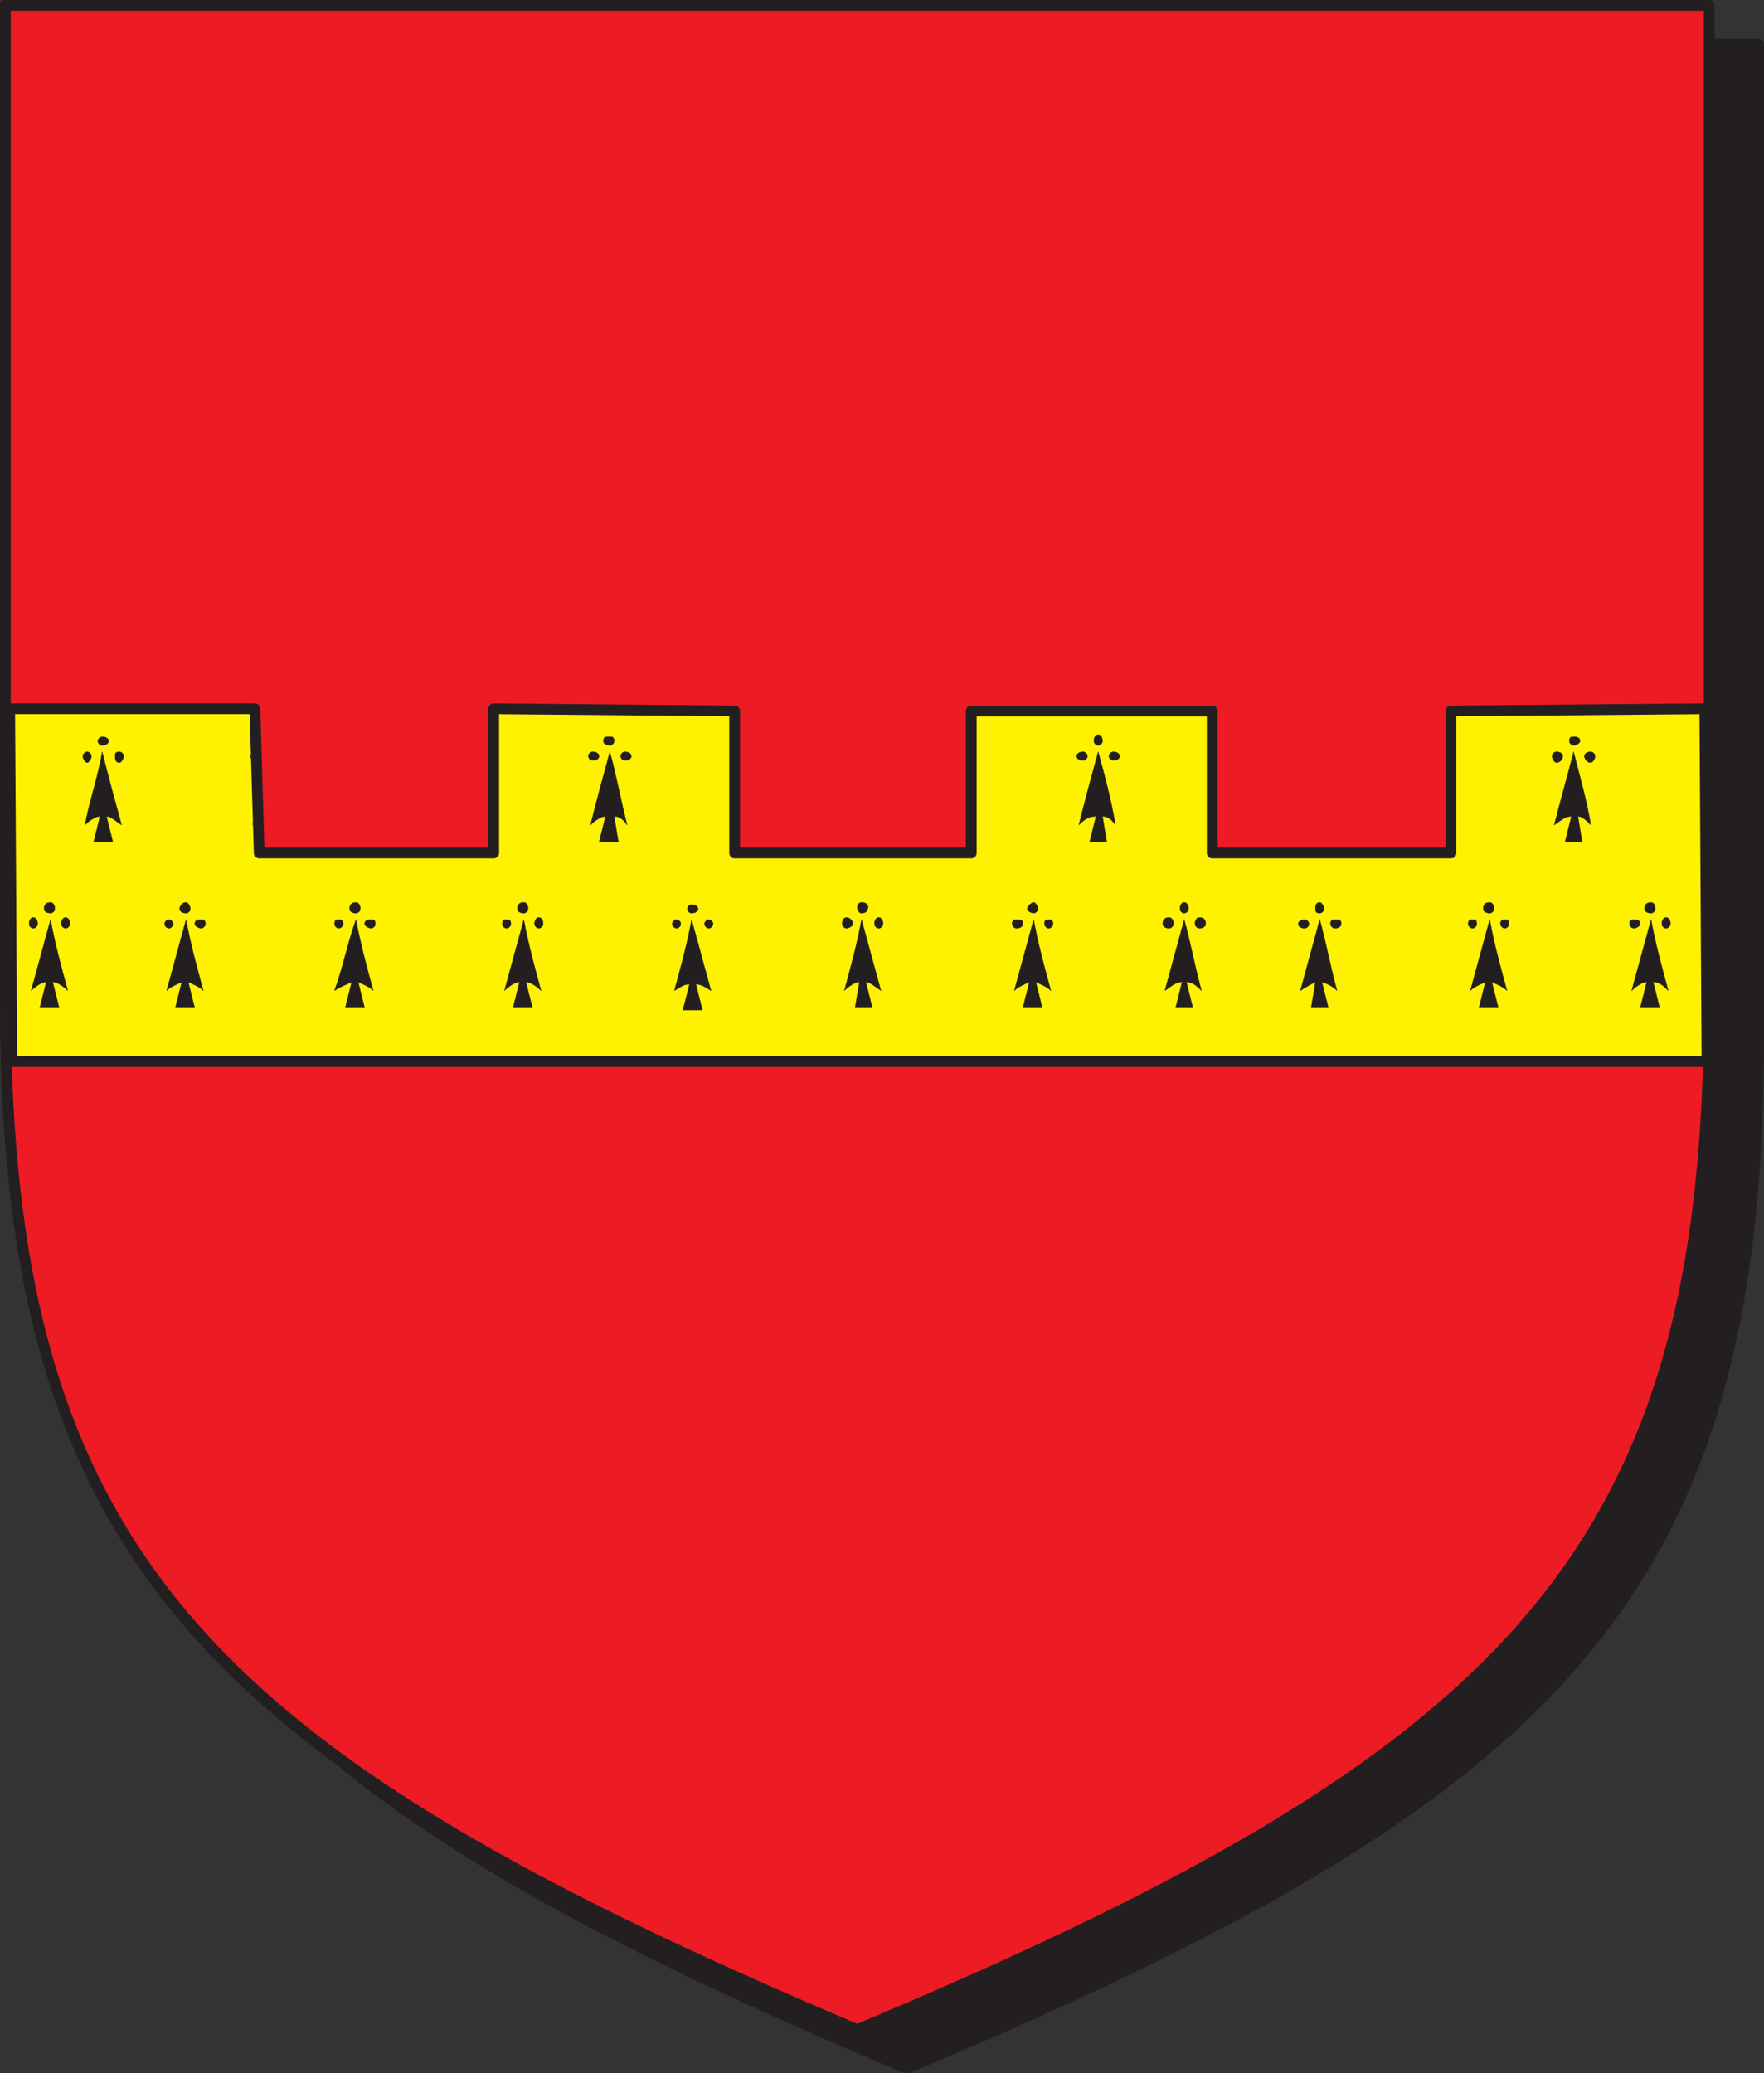 <svg xmlns="http://www.w3.org/2000/svg" width="615" height="722.854"><rect width="100%" height="100%" fill="#333333" stroke="none"/><path fill="#231f20" fill-rule="evenodd" d="M316.125 721.125c225-94.5 296.25-163.5 297-356.25v-349.5h-594v348.75c0 193.5 72 262.5 297 357"/><path fill="none" stroke="#231f20" stroke-linecap="round" stroke-linejoin="round" stroke-miterlimit="10" stroke-width="3.75" d="M316.125 721.125c225-94.5 296.25-163.5 297-356.25v-349.5h-594v348.75c0 193.5 72 262.5 297 357zm0 0"/><path fill="#fff200" fill-rule="evenodd" d="M298.875 708.375c225-95.25 297-164.25 297-357V2.625h-594v348.75c.75 192.75 72 261.75 297 357"/><path fill="none" stroke="#231f20" stroke-linecap="round" stroke-linejoin="round" stroke-miterlimit="10" stroke-width="3.75" d="M298.875 708.375c225-95.25 297-164.25 297-357V2.625h-594v348.75c.75 192.75 72 261.75 297 357zm0 0"/><path fill="#231f20" fill-rule="evenodd" d="m34.875 284.625-2.25 9h6.75l-2.25-9c1.5 0 3 1.5 5.25 3-2.25-8.25-4.5-16.5-6.75-25.5-1.5 9-4.5 17.25-6 25.5 1.5-1.5 3.75-3 5.25-3"/><path fill="none" stroke="#231f20" stroke-linecap="round" stroke-linejoin="round" stroke-miterlimit="10" stroke-width=".12" d="m34.875 284.625-2.25 9h6.75l-2.25-9c1.5 0 3 1.5 5.25 3-2.25-8.25-4.5-16.5-6.75-25.5-1.5 9-4.5 17.25-6 25.5 1.5-1.5 3.75-3 5.25-3zm0 0"/><path fill="#231f20" fill-rule="evenodd" d="M35.625 256.875c1.5 0 2.25.75 2.25 1.5s-.75 1.5-2.25 1.5c-.75 0-1.5-.75-1.5-1.5s.75-1.5 1.5-1.5"/><path fill="none" stroke="#231f20" stroke-linecap="round" stroke-linejoin="round" stroke-miterlimit="10" stroke-width=".12" d="M35.625 256.875c1.5 0 2.25.75 2.25 1.5s-.75 1.5-2.25 1.5c-.75 0-1.5-.75-1.5-1.5s.75-1.5 1.5-1.5zm0 0"/><path fill="#231f20" fill-rule="evenodd" d="M41.625 262.125c.75 0 1.5.75 1.5 1.5s-.75 2.25-1.5 2.25c-1.5 0-1.5-1.5-1.5-2.25s0-1.5 1.5-1.5"/><path fill="none" stroke="#231f20" stroke-linecap="round" stroke-linejoin="round" stroke-miterlimit="10" stroke-width=".12" d="M41.625 262.125c.75 0 1.5.75 1.5 1.5s-.75 2.25-1.5 2.25c-1.5 0-1.5-1.5-1.5-2.25s0-1.5 1.5-1.5zm0 0"/><path fill="#231f20" fill-rule="evenodd" d="M30.375 262.125c.75 0 1.5.75 1.5 1.5s-.75 2.25-1.5 2.25-1.5-1.5-1.5-2.25.75-1.5 1.5-1.5"/><path fill="none" stroke="#231f20" stroke-linecap="round" stroke-linejoin="round" stroke-miterlimit="10" stroke-width=".12" d="M30.375 262.125c.75 0 1.5.75 1.5 1.5s-.75 2.25-1.5 2.25-1.5-1.5-1.5-2.25.75-1.5 1.5-1.5zm0 0"/><path fill="#231f20" fill-rule="evenodd" d="m93.375 284.625-2.25 9h6.75l-2.25-9c1.5 0 3.75 1.5 5.25 3-2.25-8.25-4.5-16.5-6.75-25.5-1.5 9-3.75 17.25-6 25.5 1.5-1.5 3.75-3 5.25-3"/><path fill="none" stroke="#231f20" stroke-linecap="round" stroke-linejoin="round" stroke-miterlimit="10" stroke-width=".12" d="m93.375 284.625-2.25 9h6.75l-2.25-9c1.5 0 3.75 1.5 5.25 3-2.25-8.25-4.5-16.5-6.75-25.5-1.5 9-3.75 17.25-6 25.5 1.5-1.5 3.75-3 5.25-3zm0 0"/><path fill="#231f20" fill-rule="evenodd" d="M88.875 262.125c1.5 0 2.25.75 2.25 1.5s-.75 2.25-2.25 2.25c-.75 0-1.5-1.5-1.5-2.25s.75-1.5 1.5-1.5"/><path fill="none" stroke="#231f20" stroke-linecap="round" stroke-linejoin="round" stroke-miterlimit="10" stroke-width=".12" d="M88.875 262.125c1.5 0 2.25.75 2.25 1.5s-.75 2.25-2.25 2.25c-.75 0-1.5-1.5-1.5-2.25s.75-1.5 1.5-1.5zm0 0"/><path fill="#231f20" fill-rule="evenodd" d="m547.875 284.625-2.25 9h6l-1.5-9c1.5 0 3 1.5 4.5 3-1.5-9-3.75-16.5-6-25.5-2.25 9-4.5 16.5-6.75 25.5 2.25-1.5 3.75-3 6-3"/><path fill="none" stroke="#231f20" stroke-linecap="round" stroke-linejoin="round" stroke-miterlimit="10" stroke-width=".12" d="m547.875 284.625-2.25 9h6l-1.5-9c1.5 0 3 1.5 4.5 3-1.5-9-3.75-16.5-6-25.5-2.25 9-4.5 16.5-6.75 25.5 2.25-1.5 3.75-3 6-3zm0 0"/><path fill="#231f20" fill-rule="evenodd" d="M548.625 256.875c.75 0 2.25 0 2.25 1.5 0 .75-1.5 1.5-2.25 1.5s-1.5-.75-1.5-1.5c0-1.5.75-1.5 1.5-1.5"/><path fill="none" stroke="#231f20" stroke-linecap="round" stroke-linejoin="round" stroke-miterlimit="10" stroke-width=".12" d="M548.625 256.875c.75 0 2.25 0 2.25 1.5 0 .75-1.5 1.5-2.25 1.5s-1.5-.75-1.5-1.5c0-1.5.75-1.5 1.5-1.5zm0 0"/><path fill="#231f20" fill-rule="evenodd" d="M554.625 262.125c.75 0 1.5.75 1.5 1.5s-.75 2.25-1.5 2.25c-1.5 0-2.25-1.5-2.25-2.25s.75-1.5 2.25-1.5"/><path fill="none" stroke="#231f20" stroke-linecap="round" stroke-linejoin="round" stroke-miterlimit="10" stroke-width=".12" d="M554.625 262.125c.75 0 1.5.75 1.5 1.5s-.75 2.25-1.5 2.25c-1.5 0-2.25-1.5-2.25-2.25s.75-1.5 2.25-1.5zm0 0"/><path fill="#231f20" fill-rule="evenodd" d="M542.625 262.125c1.5 0 2.25.75 2.25 1.5s-.75 2.25-2.25 2.25c-.75 0-1.5-1.5-1.5-2.25s.75-1.5 1.5-1.5"/><path fill="none" stroke="#231f20" stroke-linecap="round" stroke-linejoin="round" stroke-miterlimit="10" stroke-width=".12" d="M542.625 262.125c1.5 0 2.25.75 2.25 1.5s-.75 2.25-2.25 2.25c-.75 0-1.5-1.5-1.5-2.25s.75-1.5 1.5-1.5zm0 0"/><path fill="#231f20" fill-rule="evenodd" d="m211.125 284.625-2.25 9h6.75l-1.5-9c1.5 0 3 .75 4.5 3-2.25-9-3.75-17.25-6-25.5-2.25 8.25-4.5 16.5-6.75 25.5 1.5-1.5 3.75-3 5.25-3"/><path fill="none" stroke="#231f20" stroke-linecap="round" stroke-linejoin="round" stroke-miterlimit="10" stroke-width=".12" d="m211.125 284.625-2.25 9h6.75l-1.5-9c1.5 0 3 .75 4.5 3-2.25-9-3.75-17.25-6-25.5-2.25 8.25-4.5 16.5-6.75 25.5 1.5-1.5 3.75-3 5.25-3zm0 0"/><path fill="#231f20" fill-rule="evenodd" d="M212.625 256.875c.75 0 1.5 0 1.5 1.5 0 .75-.75 1.5-1.5 1.5-1.5 0-2.25-.75-2.25-1.5 0-1.5.75-1.5 2.25-1.5"/><path fill="none" stroke="#231f20" stroke-linecap="round" stroke-linejoin="round" stroke-miterlimit="10" stroke-width=".12" d="M212.625 256.875c.75 0 1.5 0 1.5 1.5 0 .75-.75 1.5-1.5 1.5-1.5 0-2.25-.75-2.25-1.5 0-1.5.75-1.5 2.25-1.5zm0 0"/><path fill="#231f20" fill-rule="evenodd" d="M217.875 262.125c1.5 0 2.25.75 2.25 1.5s-.75 1.5-2.25 1.5c-.75 0-1.5-.75-1.5-1.5s.75-1.5 1.5-1.5"/><path fill="none" stroke="#231f20" stroke-linecap="round" stroke-linejoin="round" stroke-miterlimit="10" stroke-width=".12" d="M217.875 262.125c1.5 0 2.25.75 2.25 1.5s-.75 1.5-2.25 1.5c-.75 0-1.5-.75-1.5-1.5s.75-1.5 1.5-1.5zm0 0"/><path fill="#231f20" fill-rule="evenodd" d="M206.625 262.125c1.5 0 2.25.75 2.25 1.5s-.75 1.5-2.25 1.5c-.75 0-1.5-.75-1.5-1.5s.75-1.5 1.5-1.5"/><path fill="none" stroke="#231f20" stroke-linecap="round" stroke-linejoin="round" stroke-miterlimit="10" stroke-width=".12" d="M206.625 262.125c1.5 0 2.25.75 2.25 1.5s-.75 1.5-2.25 1.5c-.75 0-1.5-.75-1.5-1.5s.75-1.5 1.5-1.5zm0 0"/><path fill="#231f20" fill-rule="evenodd" d="m382.125 284.625-2.25 9h6l-1.5-9c1.5 0 3 .75 4.5 3-1.5-9-3.75-17.25-6-25.5-2.25 8.25-4.5 16.5-6.75 25.5 2.25-2.25 3.75-3 6-3"/><path fill="none" stroke="#231f20" stroke-linecap="round" stroke-linejoin="round" stroke-miterlimit="10" stroke-width=".12" d="m382.125 284.625-2.25 9h6l-1.5-9c1.5 0 3 .75 4.5 3-1.5-9-3.75-17.25-6-25.5-2.25 8.25-4.5 16.5-6.75 25.5 2.25-2.25 3.75-3 6-3zm0 0"/><path fill="#231f20" fill-rule="evenodd" d="M382.875 256.125c.75 0 1.5.75 1.5 2.25 0 .75-.75 1.5-1.5 1.5s-1.5-.75-1.5-1.5c0-1.5.75-2.25 1.5-2.25"/><path fill="none" stroke="#231f20" stroke-linecap="round" stroke-linejoin="round" stroke-miterlimit="10" stroke-width=".12" d="M382.875 256.125c.75 0 1.5.75 1.5 2.25 0 .75-.75 1.5-1.5 1.5s-1.5-.75-1.5-1.5c0-1.5.75-2.25 1.5-2.25zm0 0"/><path fill="#231f20" fill-rule="evenodd" d="M388.125 262.125c1.5 0 2.25.75 2.25 1.5s-.75 1.5-2.25 1.5c-.75 0-1.5-.75-1.5-1.5s.75-1.5 1.5-1.5"/><path fill="none" stroke="#231f20" stroke-linecap="round" stroke-linejoin="round" stroke-miterlimit="10" stroke-width=".12" d="M388.125 262.125c1.5 0 2.25.75 2.25 1.5s-.75 1.5-2.25 1.5c-.75 0-1.5-.75-1.5-1.5s.75-1.5 1.5-1.5zm0 0"/><path fill="#231f20" fill-rule="evenodd" d="M377.625 262.125c.75 0 1.5.75 1.5 1.5s-.75 1.5-1.5 1.5c-1.5 0-2.25-.75-2.25-1.5s.75-1.5 2.25-1.5"/><path fill="none" stroke="#231f20" stroke-linecap="round" stroke-linejoin="round" stroke-miterlimit="10" stroke-width=".12" d="M377.625 262.125c.75 0 1.5.75 1.5 1.5s-.75 1.5-1.5 1.5c-1.5 0-2.25-.75-2.25-1.5s.75-1.5 2.25-1.5zm0 0"/><path fill="#231f20" fill-rule="evenodd" d="m358.875 342.375-2.25 9h6.75l-2.25-9c1.5.75 3.75 1.5 5.25 3-2.25-8.25-4.5-16.5-6-24.75l-6.75 24.75c1.5-1.5 3.75-2.25 5.25-3"/><path fill="none" stroke="#231f20" stroke-linecap="round" stroke-linejoin="round" stroke-miterlimit="10" stroke-width=".12" d="m358.875 342.375-2.25 9h6.75l-2.25-9c1.5.75 3.75 1.5 5.25 3-2.25-8.25-4.5-16.5-6-24.75l-6.75 24.75c1.5-1.5 3.75-2.25 5.25-3zm0 0"/><path fill="#231f20" fill-rule="evenodd" d="M360.375 314.625c.75 0 1.5 1.5 1.5 2.25s-.75 1.5-1.5 1.5-2.25-.75-2.25-1.5 1.5-2.25 2.25-2.25"/><path fill="none" stroke="#231f20" stroke-linecap="round" stroke-linejoin="round" stroke-miterlimit="10" stroke-width=".12" d="M360.375 314.625c.75 0 1.5 1.5 1.5 2.25s-.75 1.5-1.5 1.5-2.25-.75-2.25-1.5 1.5-2.25 2.25-2.25zm0 0"/><path fill="#231f20" fill-rule="evenodd" d="M365.625 320.625c.75 0 1.5 0 1.5 1.5 0 .75-.75 1.5-1.5 1.5s-1.5-.75-1.5-1.5c0-1.5.75-1.5 1.5-1.5"/><path fill="none" stroke="#231f20" stroke-linecap="round" stroke-linejoin="round" stroke-miterlimit="10" stroke-width=".12" d="M365.625 320.625c.75 0 1.5 0 1.5 1.5 0 .75-.75 1.5-1.5 1.5s-1.5-.75-1.5-1.5c0-1.5.75-1.5 1.5-1.5zm0 0"/><path fill="#231f20" fill-rule="evenodd" d="M354.375 320.625c1.5 0 2.25 0 2.25 1.5 0 .75-.75 1.5-2.25 1.5-.75 0-1.5-.75-1.5-1.5 0-1.5.75-1.5 1.5-1.5"/><path fill="none" stroke="#231f20" stroke-linecap="round" stroke-linejoin="round" stroke-miterlimit="10" stroke-width=".12" d="M354.375 320.625c1.5 0 2.25 0 2.25 1.5 0 .75-.75 1.5-2.25 1.5-.75 0-1.5-.75-1.5-1.5 0-1.5.75-1.5 1.5-1.5zm0 0"/><path fill="#231f20" fill-rule="evenodd" d="m63.375 342.375-2.25 9h6.75l-2.25-9c1.5.75 3.75 1.5 5.25 3-2.25-8.25-4.5-16.5-6-24.75l-6.75 24.75c1.5-1.5 3.75-2.25 5.25-3"/><path fill="none" stroke="#231f20" stroke-linecap="round" stroke-linejoin="round" stroke-miterlimit="10" stroke-width=".12" d="m63.375 342.375-2.25 9h6.75l-2.25-9c1.5.75 3.75 1.5 5.25 3-2.25-8.25-4.5-16.5-6-24.75l-6.75 24.75c1.5-1.5 3.75-2.25 5.25-3zm0 0"/><path fill="#231f20" fill-rule="evenodd" d="M64.875 314.625c.75 0 1.5 1.5 1.5 2.25s-.75 1.5-1.5 1.5c-1.5 0-2.25-.75-2.25-1.5s.75-2.25 2.25-2.25"/><path fill="none" stroke="#231f20" stroke-linecap="round" stroke-linejoin="round" stroke-miterlimit="10" stroke-width=".12" d="M64.875 314.625c.75 0 1.5 1.5 1.5 2.25s-.75 1.5-1.5 1.5c-1.5 0-2.25-.75-2.25-1.5s.75-2.25 2.25-2.25zm0 0"/><path fill="#231f20" fill-rule="evenodd" d="M70.125 320.625c.75 0 1.5 0 1.5 1.5 0 .75-.75 1.5-1.5 1.5s-2.25-.75-2.25-1.5c0-1.5 1.5-1.5 2.25-1.5"/><path fill="none" stroke="#231f20" stroke-linecap="round" stroke-linejoin="round" stroke-miterlimit="10" stroke-width=".12" d="M70.125 320.625c.75 0 1.5 0 1.5 1.5 0 .75-.75 1.5-1.5 1.5s-2.25-.75-2.25-1.5c0-1.5 1.5-1.5 2.25-1.5zm0 0"/><path fill="#231f20" fill-rule="evenodd" d="M58.875 320.625c.75 0 1.5.75 1.5 1.5s-.75 1.5-1.5 1.5-1.5-.75-1.5-1.5.75-1.5 1.5-1.5"/><path fill="none" stroke="#231f20" stroke-linecap="round" stroke-linejoin="round" stroke-miterlimit="10" stroke-width=".12" d="M58.875 320.625c.75 0 1.5.75 1.5 1.5s-.75 1.5-1.5 1.5-1.5-.75-1.5-1.5.75-1.5 1.5-1.5zm0 0"/><path fill="#231f20" fill-rule="evenodd" d="m458.625 342.375-1.5 9h6l-2.25-9c2.25.75 3.75 1.5 5.25 3-2.25-8.25-3.75-16.5-6-24.75l-6.75 24.75c2.25-1.5 3.75-2.25 5.25-3"/><path fill="none" stroke="#231f20" stroke-linecap="round" stroke-linejoin="round" stroke-miterlimit="10" stroke-width=".12" d="m458.625 342.375-1.5 9h6l-2.25-9c2.25.75 3.75 1.5 5.25 3-2.25-8.25-3.75-16.5-6-24.75l-6.75 24.75c2.25-1.5 3.75-2.25 5.25-3zm0 0"/><path fill="#231f20" fill-rule="evenodd" d="M460.125 314.625c.75 0 1.5 1.5 1.5 2.25s-.75 1.5-1.5 1.5c-1.5 0-1.5-.75-1.5-1.5s0-2.25 1.5-2.25"/><path fill="none" stroke="#231f20" stroke-linecap="round" stroke-linejoin="round" stroke-miterlimit="10" stroke-width=".12" d="M460.125 314.625c.75 0 1.5 1.5 1.5 2.25s-.75 1.5-1.5 1.5c-1.5 0-1.5-.75-1.5-1.5s0-2.25 1.5-2.25zm0 0"/><path fill="#231f20" fill-rule="evenodd" d="M465.375 320.625c1.5 0 2.25 0 2.25 1.5 0 .75-.75 1.5-2.25 1.5-.75 0-1.5-.75-1.5-1.5 0-1.5.75-1.5 1.5-1.5"/><path fill="none" stroke="#231f20" stroke-linecap="round" stroke-linejoin="round" stroke-miterlimit="10" stroke-width=".12" d="M465.375 320.625c1.5 0 2.25 0 2.25 1.5 0 .75-.75 1.5-2.25 1.5-.75 0-1.5-.75-1.5-1.5 0-1.5.75-1.5 1.5-1.5zm0 0"/><path fill="#231f20" fill-rule="evenodd" d="M454.875 320.625c.75 0 1.5.75 1.5 1.5s-.75 1.5-1.5 1.5c-1.5 0-2.25-.75-2.25-1.5s.75-1.5 2.25-1.5"/><path fill="none" stroke="#231f20" stroke-linecap="round" stroke-linejoin="round" stroke-miterlimit="10" stroke-width=".12" d="M454.875 320.625c.75 0 1.5.75 1.5 1.5s-.75 1.5-1.5 1.5c-1.5 0-2.25-.75-2.25-1.5s.75-1.5 2.25-1.5zm0 0"/><path fill="#231f20" fill-rule="evenodd" d="m122.625 342.375-2.25 9h6.75l-2.25-9c1.5.75 3.75 1.5 5.25 3-2.25-8.25-4.5-16.5-6-24.75-3 8.25-4.5 16.5-7.5 24.75 2.25-1.5 4.5-2.25 6-3"/><path fill="none" stroke="#231f20" stroke-linecap="round" stroke-linejoin="round" stroke-miterlimit="10" stroke-width=".12" d="m122.625 342.375-2.25 9h6.75l-2.25-9c1.5.75 3.75 1.5 5.25 3-2.25-8.25-4.5-16.5-6-24.75-3 8.25-4.5 16.5-7.5 24.75 2.25-1.5 4.5-2.25 6-3zm0 0"/><path fill="#231f20" fill-rule="evenodd" d="M124.125 314.625c.75 0 1.5.75 1.5 2.25 0 .75-.75 1.5-1.5 1.5-1.5 0-2.25-.75-2.25-1.5 0-1.5.75-2.25 2.25-2.25"/><path fill="none" stroke="#231f20" stroke-linecap="round" stroke-linejoin="round" stroke-miterlimit="10" stroke-width=".12" d="M124.125 314.625c.75 0 1.5.75 1.5 2.25 0 .75-.75 1.5-1.5 1.5-1.5 0-2.25-.75-2.25-1.5 0-1.5.75-2.25 2.25-2.25zm0 0"/><path fill="#231f20" fill-rule="evenodd" d="M129.375 320.625c.75 0 1.5 0 1.5 1.5 0 .75-.75 1.5-1.5 1.5s-2.25-.75-2.25-1.5c0-1.5 1.5-1.5 2.25-1.5"/><path fill="none" stroke="#231f20" stroke-linecap="round" stroke-linejoin="round" stroke-miterlimit="10" stroke-width=".12" d="M129.375 320.625c.75 0 1.5 0 1.5 1.5 0 .75-.75 1.5-1.5 1.5s-2.25-.75-2.25-1.5c0-1.5 1.5-1.5 2.25-1.5zm0 0"/><path fill="#231f20" fill-rule="evenodd" d="M118.125 320.625c.75 0 1.5 0 1.5 1.5 0 .75-.75 1.5-1.5 1.5s-1.5-.75-1.5-1.5c0-1.5.75-1.5 1.5-1.5"/><path fill="none" stroke="#231f20" stroke-linecap="round" stroke-linejoin="round" stroke-miterlimit="10" stroke-width=".12" d="M118.125 320.625c.75 0 1.5 0 1.5 1.5 0 .75-.75 1.5-1.5 1.5s-1.5-.75-1.5-1.5c0-1.5.75-1.5 1.5-1.5zm0 0"/><path fill="#231f20" fill-rule="evenodd" d="m517.875 342.375-2.25 9h6.75l-2.25-9c1.5.75 3.75 1.5 5.25 3-2.25-8.25-4.5-16.5-6-24.75l-6.75 24.75c1.5-1.5 3.75-2.25 5.25-3"/><path fill="none" stroke="#231f20" stroke-linecap="round" stroke-linejoin="round" stroke-miterlimit="10" stroke-width=".12" d="m517.875 342.375-2.25 9h6.75l-2.25-9c1.5.75 3.75 1.5 5.25 3-2.25-8.25-4.5-16.5-6-24.75l-6.75 24.75c1.5-1.5 3.75-2.25 5.25-3zm0 0"/><path fill="#231f20" fill-rule="evenodd" d="M519.375 314.625c.75 0 1.5.75 1.5 2.25 0 .75-.75 1.5-1.5 1.5-1.5 0-2.25-.75-2.25-1.5 0-1.5.75-2.25 2.25-2.25"/><path fill="none" stroke="#231f20" stroke-linecap="round" stroke-linejoin="round" stroke-miterlimit="10" stroke-width=".12" d="M519.375 314.625c.75 0 1.5.75 1.5 2.25 0 .75-.75 1.5-1.5 1.5-1.5 0-2.25-.75-2.25-1.5 0-1.5.75-2.25 2.25-2.25zm0 0"/><path fill="#231f20" fill-rule="evenodd" d="M524.625 320.625c.75 0 1.5 0 1.5 1.5 0 .75-.75 1.5-1.5 1.5s-1.5-.75-1.5-1.5c0-1.5.75-1.5 1.5-1.5"/><path fill="none" stroke="#231f20" stroke-linecap="round" stroke-linejoin="round" stroke-miterlimit="10" stroke-width=".12" d="M524.625 320.625c.75 0 1.5 0 1.5 1.5 0 .75-.75 1.5-1.5 1.5s-1.5-.75-1.5-1.5c0-1.5.75-1.5 1.5-1.5zm0 0"/><path fill="#231f20" fill-rule="evenodd" d="M513.375 320.625c.75 0 1.5 0 1.5 1.5 0 .75-.75 1.5-1.5 1.5s-1.5-.75-1.5-1.5c0-1.5.75-1.5 1.5-1.5"/><path fill="none" stroke="#231f20" stroke-linecap="round" stroke-linejoin="round" stroke-miterlimit="10" stroke-width=".12" d="M513.375 320.625c.75 0 1.5 0 1.5 1.5 0 .75-.75 1.5-1.5 1.5s-1.5-.75-1.5-1.5c0-1.5.75-1.5 1.5-1.5zm0 0"/><path fill="#231f20" fill-rule="evenodd" d="m181.125 342.375-2.25 9h6.75l-2.25-9c1.5 0 3.75 1.5 5.25 3-2.25-8.25-4.5-16.5-6-24.75l-6.75 24.75c1.5-1.5 3.75-3 5.25-3"/><path fill="none" stroke="#231f20" stroke-linecap="round" stroke-linejoin="round" stroke-miterlimit="10" stroke-width=".12" d="m181.125 342.375-2.25 9h6.75l-2.25-9c1.5 0 3.75 1.5 5.25 3-2.25-8.25-4.5-16.5-6-24.75l-6.75 24.75c1.5-1.5 3.75-3 5.25-3zm0 0"/><path fill="#231f20" fill-rule="evenodd" d="M182.625 314.625c.75 0 1.5.75 1.5 2.25 0 .75-.75 1.5-1.5 1.5-1.5 0-2.25-.75-2.25-1.5 0-1.5.75-2.25 2.25-2.25"/><path fill="none" stroke="#231f20" stroke-linecap="round" stroke-linejoin="round" stroke-miterlimit="10" stroke-width=".12" d="M182.625 314.625c.75 0 1.5.75 1.5 2.25 0 .75-.75 1.5-1.5 1.5-1.5 0-2.25-.75-2.25-1.5 0-1.5.75-2.25 2.25-2.25zm0 0"/><path fill="#231f20" fill-rule="evenodd" d="M187.875 319.875c.75 0 1.5.75 1.5 2.25 0 .75-.75 1.5-1.5 1.5s-1.5-.75-1.5-1.5c0-1.5.75-2.25 1.5-2.25"/><path fill="none" stroke="#231f20" stroke-linecap="round" stroke-linejoin="round" stroke-miterlimit="10" stroke-width=".12" d="M187.875 319.875c.75 0 1.5.75 1.5 2.25 0 .75-.75 1.5-1.5 1.5s-1.5-.75-1.5-1.5c0-1.5.75-2.25 1.5-2.25zm0 0"/><path fill="#231f20" fill-rule="evenodd" d="M176.625 320.625c.75 0 1.5 0 1.5 1.5 0 .75-.75 1.5-1.5 1.5s-1.5-.75-1.5-1.5c0-1.5.75-1.5 1.5-1.5"/><path fill="none" stroke="#231f20" stroke-linecap="round" stroke-linejoin="round" stroke-miterlimit="10" stroke-width=".12" d="M176.625 320.625c.75 0 1.5 0 1.5 1.5 0 .75-.75 1.5-1.5 1.5s-1.5-.75-1.5-1.5c0-1.5.75-1.5 1.5-1.5zm0 0"/><path fill="#231f20" fill-rule="evenodd" d="m574.125 342.375-2.25 9h6.75l-2.25-9c2.25 0 3.75 1.5 5.25 3-2.25-8.25-4.5-16.5-6-24.75l-6.75 24.75c1.5-1.5 3.75-3 5.25-3"/><path fill="none" stroke="#231f20" stroke-linecap="round" stroke-linejoin="round" stroke-miterlimit="10" stroke-width=".12" d="m574.125 342.375-2.25 9h6.75l-2.25-9c2.25 0 3.75 1.5 5.25 3-2.25-8.25-4.5-16.5-6-24.75l-6.75 24.75c1.5-1.5 3.75-3 5.25-3zm0 0"/><path fill="#231f20" fill-rule="evenodd" d="M575.625 314.625c.75 0 1.5.75 1.5 2.25 0 .75-.75 1.5-1.5 1.5-1.5 0-2.25-.75-2.25-1.5 0-1.5.75-2.25 2.25-2.25"/><path fill="none" stroke="#231f20" stroke-linecap="round" stroke-linejoin="round" stroke-miterlimit="10" stroke-width=".12" d="M575.625 314.625c.75 0 1.5.75 1.5 2.25 0 .75-.75 1.5-1.5 1.5-1.5 0-2.25-.75-2.25-1.5 0-1.5.75-2.25 2.25-2.25zm0 0"/><path fill="#231f20" fill-rule="evenodd" d="M580.875 319.875c.75 0 1.5.75 1.5 2.25 0 .75-.75 1.5-1.5 1.5s-1.5-.75-1.5-1.5c0-1.5.75-2.25 1.5-2.25"/><path fill="none" stroke="#231f20" stroke-linecap="round" stroke-linejoin="round" stroke-miterlimit="10" stroke-width=".12" d="M580.875 319.875c.75 0 1.5.75 1.5 2.25 0 .75-.75 1.5-1.5 1.5s-1.5-.75-1.5-1.5c0-1.5.75-2.25 1.5-2.25zm0 0"/><path fill="#231f20" fill-rule="evenodd" d="M569.625 320.625c.75 0 2.25 0 2.25 1.5 0 .75-1.5 1.5-2.25 1.5s-1.5-.75-1.5-1.5c0-1.5.75-1.5 1.5-1.5"/><path fill="none" stroke="#231f20" stroke-linecap="round" stroke-linejoin="round" stroke-miterlimit="10" stroke-width=".12" d="M569.625 320.625c.75 0 2.25 0 2.25 1.5 0 .75-1.5 1.5-2.25 1.5s-1.5-.75-1.5-1.5c0-1.5.75-1.5 1.5-1.5zm0 0"/><path fill="#231f20" fill-rule="evenodd" d="m240.375 343.125-2.25 9h6.75l-2.25-9c1.5 0 3 .75 5.25 2.25l-6.75-24.75c-1.5 8.25-3.75 16.5-6 24.75 1.5-.75 3-2.25 5.25-2.25"/><path fill="none" stroke="#231f20" stroke-linecap="round" stroke-linejoin="round" stroke-miterlimit="10" stroke-width=".12" d="m240.375 343.125-2.25 9h6.75l-2.25-9c1.5 0 3 .75 5.25 2.25l-6.75-24.75c-1.5 8.25-3.75 16.5-6 24.75 1.5-.75 3-2.25 5.25-2.25zm0 0"/><path fill="#231f20" fill-rule="evenodd" d="M241.125 315.375c1.5 0 2.25.75 2.25 1.5s-.75 1.5-2.25 1.5c-.75 0-1.5-.75-1.5-1.5s.75-1.5 1.5-1.5"/><path fill="none" stroke="#231f20" stroke-linecap="round" stroke-linejoin="round" stroke-miterlimit="10" stroke-width=".12" d="M241.125 315.375c1.5 0 2.25.75 2.25 1.5s-.75 1.5-2.25 1.5c-.75 0-1.5-.75-1.5-1.5s.75-1.5 1.5-1.5zm0 0"/><path fill="#231f20" fill-rule="evenodd" d="M247.125 320.625c.75 0 1.5.75 1.5 1.5s-.75 1.5-1.5 1.5-1.5-.75-1.5-1.5.75-1.5 1.5-1.5"/><path fill="none" stroke="#231f20" stroke-linecap="round" stroke-linejoin="round" stroke-miterlimit="10" stroke-width=".12" d="M247.125 320.625c.75 0 1.5.75 1.5 1.5s-.75 1.5-1.5 1.5-1.5-.75-1.5-1.5.75-1.5 1.5-1.5zm0 0"/><path fill="#231f20" fill-rule="evenodd" d="M235.875 320.625c.75 0 1.5.75 1.5 1.5s-.75 1.5-1.5 1.5-1.5-.75-1.5-1.5.75-1.5 1.5-1.5"/><path fill="none" stroke="#231f20" stroke-linecap="round" stroke-linejoin="round" stroke-miterlimit="10" stroke-width=".12" d="M235.875 320.625c.75 0 1.5.75 1.5 1.5s-.75 1.5-1.5 1.5-1.5-.75-1.5-1.5.75-1.5 1.5-1.5zm0 0"/><path fill="#231f20" fill-rule="evenodd" d="m299.625 342.375-1.5 9h6l-2.25-9c1.5 0 3 1.5 5.25 3l-6.75-24.75c-1.5 8.25-3.75 16.5-6 24.75 1.5-1.5 3.75-3 5.25-3"/><path fill="none" stroke="#231f20" stroke-linecap="round" stroke-linejoin="round" stroke-miterlimit="10" stroke-width=".12" d="m299.625 342.375-1.5 9h6l-2.25-9c1.5 0 3 1.5 5.25 3l-6.75-24.75c-1.5 8.25-3.75 16.5-6 24.75 1.5-1.5 3.75-3 5.25-3zm0 0"/><path fill="#231f20" fill-rule="evenodd" d="M300.375 314.625c1.5 0 2.25.75 2.25 1.5 0 1.5-.75 2.25-2.25 2.25-.75 0-1.5-.75-1.5-2.25 0-.75.75-1.5 1.5-1.5"/><path fill="none" stroke="#231f20" stroke-linecap="round" stroke-linejoin="round" stroke-miterlimit="10" stroke-width=".12" d="M300.375 314.625c1.5 0 2.25.75 2.25 1.5 0 1.5-.75 2.25-2.25 2.25-.75 0-1.5-.75-1.5-2.25 0-.75.75-1.5 1.5-1.5zm0 0"/><path fill="#231f20" fill-rule="evenodd" d="M306.375 319.875c.75 0 1.5.75 1.5 2.25 0 .75-.75 1.5-1.5 1.5s-1.5-.75-1.5-1.5c0-1.5.75-2.25 1.5-2.25"/><path fill="none" stroke="#231f20" stroke-linecap="round" stroke-linejoin="round" stroke-miterlimit="10" stroke-width=".12" d="M306.375 319.875c.75 0 1.5.75 1.5 2.25 0 .75-.75 1.5-1.5 1.5s-1.5-.75-1.5-1.5c0-1.5.75-2.25 1.5-2.25zm0 0"/><path fill="#231f20" fill-rule="evenodd" d="M295.125 319.875c.75 0 2.25.75 2.25 2.25 0 .75-1.5 1.5-2.25 1.5s-1.5-.75-1.5-1.5c0-1.5.75-2.25 1.5-2.25"/><path fill="none" stroke="#231f20" stroke-linecap="round" stroke-linejoin="round" stroke-miterlimit="10" stroke-width=".12" d="M295.125 319.875c.75 0 2.25.75 2.25 2.25 0 .75-1.5 1.5-2.25 1.5s-1.5-.75-1.5-1.5c0-1.5.75-2.25 1.5-2.25zm0 0"/><path fill="#231f20" fill-rule="evenodd" d="m16.125 342.375-2.25 9h6.75l-2.25-9c1.5 0 3.75 1.5 5.25 3-2.25-8.25-4.5-16.5-6-24.75l-6.75 24.75c1.5-1.5 3.75-3 5.25-3"/><path fill="none" stroke="#231f20" stroke-linecap="round" stroke-linejoin="round" stroke-miterlimit="10" stroke-width=".12" d="m16.125 342.375-2.25 9h6.75l-2.25-9c1.5 0 3.75 1.5 5.25 3-2.25-8.25-4.5-16.5-6-24.75l-6.75 24.75c1.5-1.5 3.75-3 5.25-3zm0 0"/><path fill="#231f20" fill-rule="evenodd" d="M17.625 314.625c.75 0 1.5.75 1.5 2.25 0 .75-.75 1.5-1.5 1.5-1.5 0-2.25-.75-2.25-1.5 0-1.5.75-2.25 2.25-2.25"/><path fill="none" stroke="#231f20" stroke-linecap="round" stroke-linejoin="round" stroke-miterlimit="10" stroke-width=".12" d="M17.625 314.625c.75 0 1.5.75 1.5 2.25 0 .75-.75 1.5-1.5 1.5-1.5 0-2.25-.75-2.25-1.5 0-1.5.75-2.25 2.25-2.25zm0 0"/><path fill="#231f20" fill-rule="evenodd" d="M22.875 319.875c.75 0 1.5.75 1.5 2.25 0 .75-.75 1.5-1.5 1.5s-1.5-.75-1.5-1.5c0-1.5.75-2.25 1.5-2.25"/><path fill="none" stroke="#231f20" stroke-linecap="round" stroke-linejoin="round" stroke-miterlimit="10" stroke-width=".12" d="M22.875 319.875c.75 0 1.5.75 1.5 2.25 0 .75-.75 1.5-1.5 1.5s-1.5-.75-1.5-1.5c0-1.5.75-2.25 1.5-2.25zm0 0"/><path fill="#231f20" fill-rule="evenodd" d="M11.625 319.875c.75 0 1.5.75 1.5 2.25 0 .75-.75 1.5-1.5 1.5s-1.5-.75-1.5-1.5c0-1.5.75-2.25 1.5-2.25"/><path fill="none" stroke="#231f20" stroke-linecap="round" stroke-linejoin="round" stroke-miterlimit="10" stroke-width=".12" d="M11.625 319.875c.75 0 1.5.75 1.5 2.25 0 .75-.75 1.5-1.5 1.5s-1.5-.75-1.5-1.5c0-1.5.75-2.25 1.5-2.25zm0 0"/><path fill="#231f20" fill-rule="evenodd" d="m412.125 342.375-2.25 9h6l-2.25-9c2.25 0 3.75 1.5 5.25 3-2.25-8.25-3.75-16.5-6-24.75l-6.75 24.75c2.25-1.5 3.75-3 6-3"/><path fill="none" stroke="#231f20" stroke-linecap="round" stroke-linejoin="round" stroke-miterlimit="10" stroke-width=".12" d="m412.125 342.375-2.25 9h6l-2.25-9c2.25 0 3.75 1.5 5.25 3-2.25-8.25-3.75-16.5-6-24.75l-6.75 24.75c2.25-1.5 3.75-3 6-3zm0 0"/><path fill="#231f20" fill-rule="evenodd" d="M412.875 314.625c.75 0 1.5.75 1.5 2.25 0 .75-.75 1.5-1.5 1.5s-1.5-.75-1.5-1.5c0-1.5.75-2.25 1.5-2.25"/><path fill="none" stroke="#231f20" stroke-linecap="round" stroke-linejoin="round" stroke-miterlimit="10" stroke-width=".12" d="M412.875 314.625c.75 0 1.5.75 1.5 2.25 0 .75-.75 1.5-1.5 1.5s-1.5-.75-1.5-1.5c0-1.5.75-2.25 1.5-2.25zm0 0"/><path fill="#231f20" fill-rule="evenodd" d="M418.125 319.875c1.5 0 2.25.75 2.25 2.25 0 .75-.75 1.5-2.25 1.5-.75 0-1.5-.75-1.5-1.5 0-1.5.75-2.25 1.5-2.25"/><path fill="none" stroke="#231f20" stroke-linecap="round" stroke-linejoin="round" stroke-miterlimit="10" stroke-width=".12" d="M418.125 319.875c1.5 0 2.25.75 2.25 2.25 0 .75-.75 1.5-2.25 1.5-.75 0-1.5-.75-1.5-1.5 0-1.5.75-2.25 1.5-2.25zm0 0"/><path fill="#231f20" fill-rule="evenodd" d="M407.625 319.875c.75 0 1.5.75 1.5 2.25 0 .75-.75 1.5-1.5 1.5-1.5 0-2.25-.75-2.25-1.5 0-1.5.75-2.25 2.25-2.25"/><path fill="none" stroke="#231f20" stroke-linecap="round" stroke-linejoin="round" stroke-miterlimit="10" stroke-width=".12" d="M407.625 319.875c.75 0 1.5.75 1.5 2.25 0 .75-.75 1.5-1.5 1.5-1.5 0-2.25-.75-2.25-1.5 0-1.5.75-2.25 2.25-2.25zm0 0"/><path fill="#ed1c24" fill-rule="evenodd" d="M299.625 370.125v337.5c224.25-94.5 296.25-163.5 296.25-356.25V1.875h-296.25v295.5h39v-49.5h84v49.5h83.25v-49.5l88.5-.75.75 123h-295.5m0-72.75V1.875H1.875v349.5c.75 192.75 72 261 297 356.25h.75v-337.5H4.125l-.75-123h85.5l1.5 50.25h81.75v-50.25l84 .75v49.5h43.5"/><path fill="none" stroke="#231f20" stroke-linecap="round" stroke-linejoin="round" stroke-miterlimit="10" stroke-width="3.75" d="M298.875 707.625c225-94.5 297-163.5 297-356.25V1.875h-594v349.5c.75 192.75 72 261 297 356.25zm0 0"/><path fill="none" stroke="#231f20" stroke-linecap="round" stroke-linejoin="round" stroke-miterlimit="10" stroke-width="3.75" d="M4.125 370.125h591l-.75-123-88.5.75v49.5h-83.25v-49.5h-84v49.5h-82.5v-49.5l-84-.75v50.25h-81.75l-1.5-50.25h-85.5zm0 0"/></svg>
